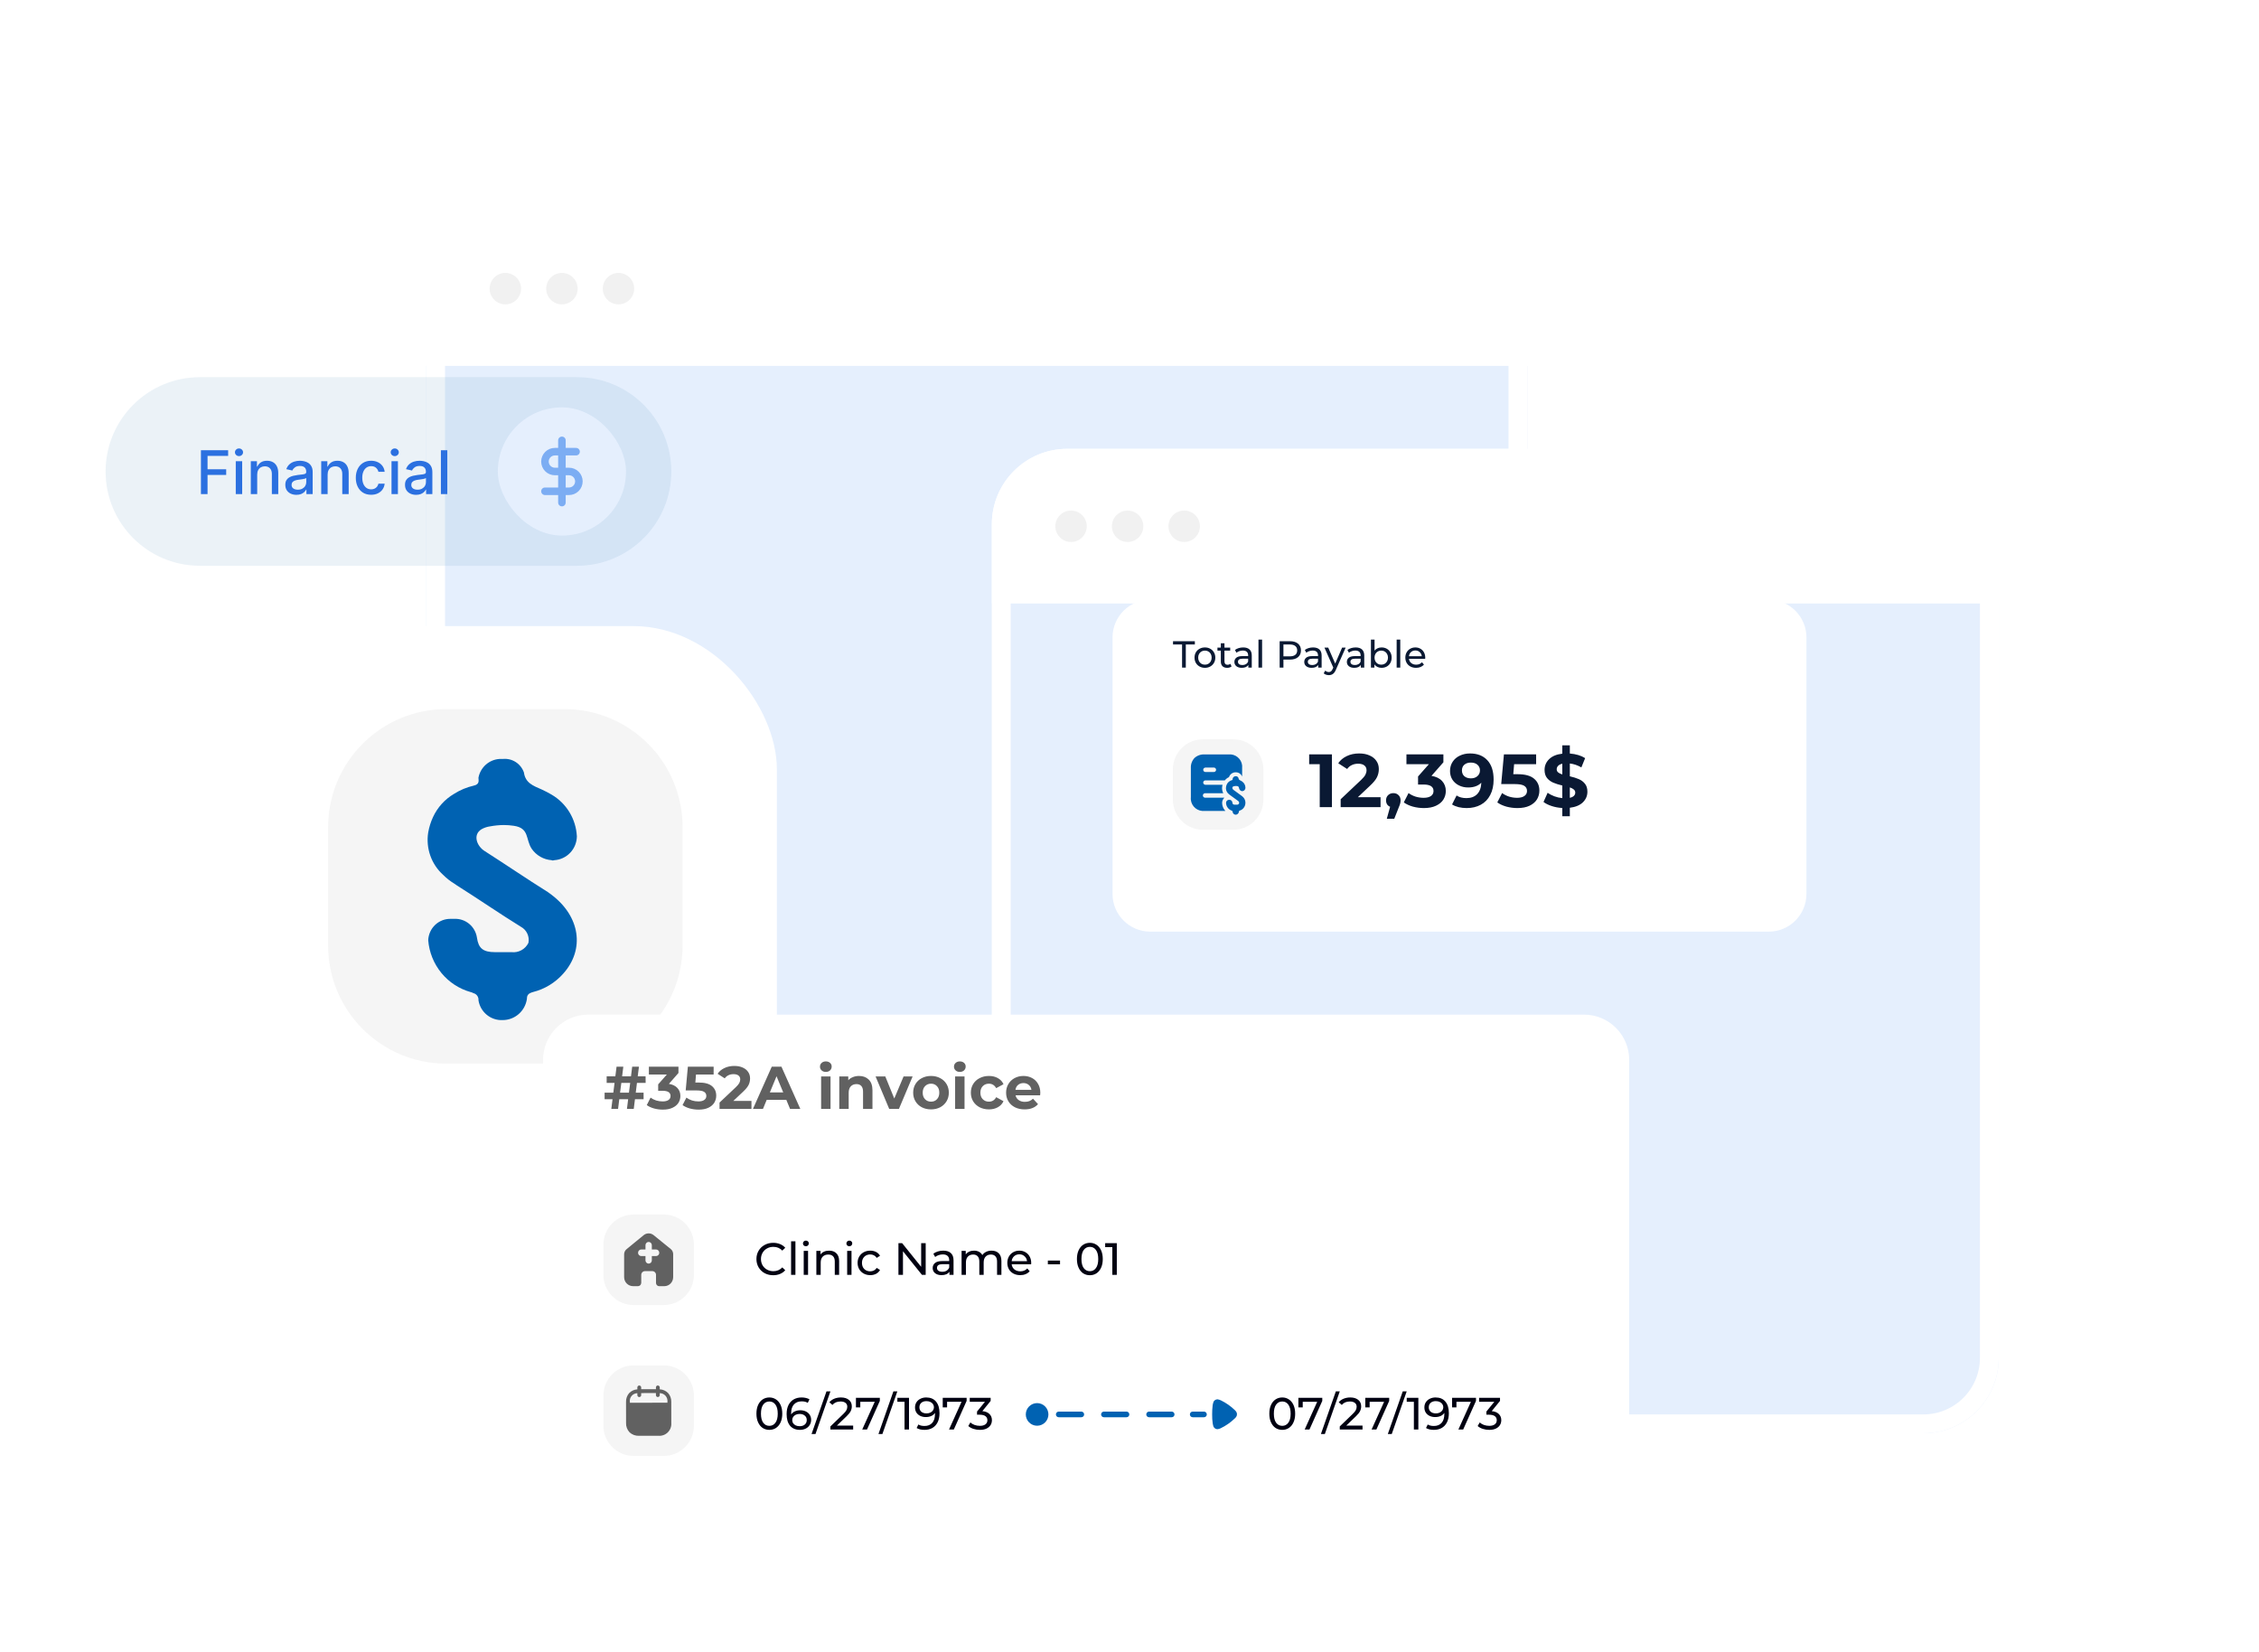 <svg width="599" height="438" viewBox="0 0 599 438" fill="none" xmlns="http://www.w3.org/2000/svg">
    <g filter="url(#filter0_dd_2360_6319)">
        <g clip-path="url(#clip0_2360_6319)">
            <rect x="113" y="36" width="292" height="229" rx="20" fill="white" />
            <path
                d="M134 60.694C131.699 60.694 129.833 58.828 129.833 56.527C129.833 54.226 131.699 52.36 134 52.36C136.301 52.36 138.167 54.226 138.167 56.527C138.167 58.828 136.301 60.694 134 60.694Z"
                fill="#F1F1F1" />
            <path
                d="M149 60.694C146.699 60.694 144.833 58.828 144.833 56.527C144.833 54.226 146.699 52.36 149 52.36C151.301 52.36 153.167 54.226 153.167 56.527C153.167 58.828 151.301 60.694 149 60.694Z"
                fill="#F1F1F1" />
            <path
                d="M164 60.694C161.699 60.694 159.833 58.828 159.833 56.527C159.833 54.226 161.699 52.36 164 52.36C166.301 52.36 168.167 54.226 168.167 56.527C168.167 58.828 166.301 60.694 164 60.694Z"
                fill="#F1F1F1" />
            <rect x="113" y="77" width="292" height="188" fill="#E5EFFD" />
        </g>
        <rect x="115.5" y="38.5" width="287" height="224" rx="17.5" stroke="white" stroke-width="5" />
    </g>
    <g filter="url(#filter1_b_2360_6319)">
        <path
            d="M28 125C28 111.193 39.193 100 53 100H153C166.807 100 178 111.193 178 125C178 138.807 166.807 150 153 150H53C39.193 150 28 138.807 28 125Z"
            fill="#3681AE" fill-opacity="0.1" />
        <path
            d="M53.278 131V119.364H60.494V120.875H55.034V124.42H59.977V125.926H55.034V131H53.278ZM62.517 131V122.273H64.216V131H62.517ZM63.375 120.926C63.08 120.926 62.826 120.828 62.614 120.631C62.405 120.43 62.301 120.191 62.301 119.915C62.301 119.634 62.405 119.396 62.614 119.199C62.826 118.998 63.08 118.898 63.375 118.898C63.67 118.898 63.922 118.998 64.131 119.199C64.343 119.396 64.449 119.634 64.449 119.915C64.449 120.191 64.343 120.43 64.131 120.631C63.922 120.828 63.67 120.926 63.375 120.926ZM68.2 125.818V131H66.501V122.273H68.132V123.693H68.24C68.441 123.231 68.755 122.86 69.183 122.58C69.615 122.299 70.159 122.159 70.814 122.159C71.409 122.159 71.93 122.284 72.376 122.534C72.823 122.78 73.17 123.148 73.416 123.636C73.662 124.125 73.785 124.729 73.785 125.449V131H72.087V125.653C72.087 125.021 71.922 124.527 71.592 124.17C71.263 123.811 70.81 123.631 70.234 123.631C69.84 123.631 69.49 123.716 69.183 123.886C68.88 124.057 68.64 124.307 68.462 124.636C68.287 124.962 68.2 125.356 68.2 125.818ZM78.604 131.193C78.051 131.193 77.551 131.091 77.104 130.886C76.657 130.678 76.303 130.377 76.041 129.983C75.784 129.589 75.655 129.106 75.655 128.534C75.655 128.042 75.749 127.636 75.939 127.318C76.128 127 76.384 126.748 76.706 126.562C77.028 126.377 77.388 126.237 77.785 126.142C78.183 126.047 78.588 125.975 79.001 125.926C79.524 125.866 79.948 125.816 80.274 125.778C80.6 125.737 80.837 125.67 80.984 125.58C81.132 125.489 81.206 125.341 81.206 125.136V125.097C81.206 124.6 81.066 124.216 80.785 123.943C80.509 123.67 80.096 123.534 79.547 123.534C78.975 123.534 78.524 123.661 78.195 123.915C77.869 124.165 77.644 124.443 77.519 124.75L75.922 124.386C76.111 123.856 76.388 123.428 76.751 123.102C77.119 122.773 77.541 122.534 78.019 122.386C78.496 122.235 78.998 122.159 79.524 122.159C79.873 122.159 80.242 122.201 80.632 122.284C81.026 122.364 81.394 122.511 81.734 122.727C82.079 122.943 82.361 123.252 82.581 123.653C82.801 124.051 82.91 124.568 82.91 125.205V131H81.251V129.807H81.183C81.073 130.027 80.909 130.242 80.689 130.455C80.469 130.667 80.187 130.843 79.842 130.983C79.498 131.123 79.085 131.193 78.604 131.193ZM78.973 129.83C79.443 129.83 79.844 129.737 80.178 129.551C80.515 129.366 80.77 129.123 80.945 128.824C81.123 128.521 81.212 128.197 81.212 127.852V126.727C81.151 126.788 81.034 126.845 80.859 126.898C80.689 126.947 80.494 126.991 80.274 127.028C80.055 127.062 79.84 127.095 79.632 127.125C79.424 127.152 79.249 127.174 79.109 127.193C78.78 127.235 78.479 127.305 78.206 127.403C77.937 127.502 77.721 127.644 77.558 127.83C77.399 128.011 77.32 128.254 77.32 128.557C77.32 128.977 77.475 129.295 77.785 129.511C78.096 129.723 78.492 129.83 78.973 129.83ZM86.872 125.818V131H85.173V122.273H86.804V123.693H86.912C87.113 123.231 87.427 122.86 87.855 122.58C88.287 122.299 88.831 122.159 89.486 122.159C90.081 122.159 90.601 122.284 91.048 122.534C91.495 122.78 91.842 123.148 92.088 123.636C92.334 124.125 92.457 124.729 92.457 125.449V131H90.758V125.653C90.758 125.021 90.594 124.527 90.264 124.17C89.935 123.811 89.482 123.631 88.906 123.631C88.512 123.631 88.162 123.716 87.855 123.886C87.552 124.057 87.312 124.307 87.133 124.636C86.959 124.962 86.872 125.356 86.872 125.818ZM98.412 131.176C97.567 131.176 96.84 130.985 96.23 130.602C95.624 130.216 95.158 129.684 94.832 129.006C94.507 128.328 94.344 127.551 94.344 126.676C94.344 125.79 94.51 125.008 94.844 124.33C95.177 123.648 95.647 123.116 96.253 122.733C96.859 122.35 97.573 122.159 98.395 122.159C99.058 122.159 99.649 122.282 100.168 122.528C100.687 122.771 101.105 123.112 101.423 123.551C101.745 123.991 101.937 124.504 101.997 125.091H100.344C100.253 124.682 100.045 124.33 99.719 124.034C99.397 123.739 98.965 123.591 98.423 123.591C97.95 123.591 97.535 123.716 97.179 123.966C96.827 124.212 96.552 124.564 96.355 125.023C96.158 125.477 96.06 126.015 96.06 126.636C96.06 127.273 96.156 127.822 96.349 128.284C96.543 128.746 96.815 129.104 97.168 129.358C97.524 129.612 97.942 129.739 98.423 129.739C98.745 129.739 99.037 129.68 99.298 129.562C99.563 129.441 99.785 129.269 99.963 129.045C100.145 128.822 100.272 128.553 100.344 128.239H101.997C101.937 128.803 101.753 129.307 101.446 129.75C101.139 130.193 100.728 130.542 100.213 130.795C99.702 131.049 99.101 131.176 98.412 131.176ZM103.814 131V122.273H105.513V131H103.814ZM104.672 120.926C104.376 120.926 104.123 120.828 103.911 120.631C103.702 120.43 103.598 120.191 103.598 119.915C103.598 119.634 103.702 119.396 103.911 119.199C104.123 118.998 104.376 118.898 104.672 118.898C104.967 118.898 105.219 118.998 105.428 119.199C105.64 119.396 105.746 119.634 105.746 119.915C105.746 120.191 105.64 120.43 105.428 120.631C105.219 120.828 104.967 120.926 104.672 120.926ZM110.338 131.193C109.785 131.193 109.285 131.091 108.838 130.886C108.391 130.678 108.037 130.377 107.776 129.983C107.518 129.589 107.389 129.106 107.389 128.534C107.389 128.042 107.484 127.636 107.673 127.318C107.863 127 108.118 126.748 108.44 126.562C108.762 126.377 109.122 126.237 109.52 126.142C109.918 126.047 110.323 125.975 110.736 125.926C111.259 125.866 111.683 125.816 112.009 125.778C112.334 125.737 112.571 125.67 112.719 125.58C112.866 125.489 112.94 125.341 112.94 125.136V125.097C112.94 124.6 112.8 124.216 112.52 123.943C112.243 123.67 111.83 123.534 111.281 123.534C110.709 123.534 110.259 123.661 109.929 123.915C109.603 124.165 109.378 124.443 109.253 124.75L107.656 124.386C107.846 123.856 108.122 123.428 108.486 123.102C108.853 122.773 109.276 122.534 109.753 122.386C110.23 122.235 110.732 122.159 111.259 122.159C111.607 122.159 111.976 122.201 112.366 122.284C112.76 122.364 113.128 122.511 113.469 122.727C113.813 122.943 114.096 123.252 114.315 123.653C114.535 124.051 114.645 124.568 114.645 125.205V131H112.986V129.807H112.918C112.808 130.027 112.643 130.242 112.423 130.455C112.204 130.667 111.921 130.843 111.577 130.983C111.232 131.123 110.819 131.193 110.338 131.193ZM110.707 129.83C111.177 129.83 111.579 129.737 111.912 129.551C112.249 129.366 112.505 129.123 112.679 128.824C112.857 128.521 112.946 128.197 112.946 127.852V126.727C112.885 126.788 112.768 126.845 112.594 126.898C112.423 126.947 112.228 126.991 112.009 127.028C111.789 127.062 111.575 127.095 111.366 127.125C111.158 127.152 110.984 127.174 110.844 127.193C110.514 127.235 110.213 127.305 109.94 127.403C109.671 127.502 109.455 127.644 109.293 127.83C109.134 128.011 109.054 128.254 109.054 128.557C109.054 128.977 109.209 129.295 109.52 129.511C109.83 129.723 110.226 129.83 110.707 129.83ZM118.607 119.364V131H116.908V119.364H118.607Z"
            fill="#2B70E0" />
        <rect x="132" y="108" width="34" height="34" rx="17" fill="#E5EFFD" />
        <path d="M149 116.75V133.25" stroke="#7CADF3" stroke-width="2" stroke-linecap="round"
            stroke-linejoin="round" />
        <path
            d="M152.75 119.75H147.125C146.429 119.75 145.761 120.027 145.269 120.519C144.777 121.011 144.5 121.679 144.5 122.375C144.5 123.071 144.777 123.739 145.269 124.231C145.761 124.723 146.429 125 147.125 125H150.875C151.571 125 152.239 125.277 152.731 125.769C153.223 126.261 153.5 126.929 153.5 127.625C153.5 128.321 153.223 128.989 152.731 129.481C152.239 129.973 151.571 130.25 150.875 130.25H144.5"
            stroke="#7CADF3" stroke-width="2" stroke-linecap="round" stroke-linejoin="round" />
    </g>
    <g filter="url(#filter2_dd_2360_6319)">
        <g clip-path="url(#clip1_2360_6319)">
            <rect x="263" y="99" width="267" height="261" rx="20" fill="white" />
            <path
                d="M284 123.694C281.699 123.694 279.833 121.828 279.833 119.527C279.833 117.226 281.699 115.36 284 115.36C286.301 115.36 288.167 117.226 288.167 119.527C288.167 121.828 286.301 123.694 284 123.694Z"
                fill="#F1F1F1" />
            <path
                d="M299 123.694C296.699 123.694 294.833 121.828 294.833 119.527C294.833 117.226 296.699 115.36 299 115.36C301.301 115.36 303.167 117.226 303.167 119.527C303.167 121.828 301.301 123.694 299 123.694Z"
                fill="#F1F1F1" />
            <path
                d="M314 123.694C311.699 123.694 309.833 121.828 309.833 119.527C309.833 117.226 311.699 115.36 314 115.36C316.301 115.36 318.167 117.226 318.167 119.527C318.167 121.828 316.301 123.694 314 123.694Z"
                fill="#F1F1F1" />
            <rect x="263" y="140" width="267" height="220" fill="#E5EFFD" />
        </g>
        <rect x="265.5" y="101.5" width="262" height="256" rx="17.5" stroke="white" stroke-width="5" />
    </g>
    <g filter="url(#filter3_d_2360_6319)">
        <rect x="62" y="162" width="144" height="146" rx="38" fill="white" />
    </g>
    <path
        d="M149.667 188H118.333C101.028 188 87 202.028 87 219.333V250.667C87 267.972 101.028 282 118.333 282H149.667C166.972 282 181 267.972 181 250.667V219.333C181 202.028 166.972 188 149.667 188Z"
        fill="#F5F5F5" />
    <path
        d="M146.257 237.237C153.835 242.984 155.115 251.674 149.369 258.117C147.235 260.535 144.426 262.244 141.312 263.021C140.116 263.372 139.716 263.793 139.716 264.845C139.49 266.409 138.711 267.838 137.524 268.868C136.336 269.898 134.82 270.46 133.254 270.45C131.737 270.518 130.247 270.02 129.07 269.051C127.893 268.082 127.11 266.71 126.871 265.195C126.91 264.768 126.793 264.341 126.543 263.993C126.294 263.645 125.927 263.401 125.513 263.305C125.293 263.169 125.05 263.074 124.796 263.025C121.753 262.175 119.042 260.402 117.03 257.946C115.018 255.489 113.802 252.468 113.547 249.29C113.606 247.726 114.277 246.25 115.414 245.185C116.551 244.121 118.06 243.556 119.609 243.614H120.405C121.847 243.534 123.267 243.999 124.388 244.919C125.509 245.839 126.25 247.147 126.467 248.589C126.867 251.394 128.062 252.441 131.254 252.441H135.65C136.554 252.544 137.467 252.363 138.266 251.924C139.065 251.485 139.711 250.809 140.116 249.987C140.285 249.153 140.181 248.286 139.822 247.515C139.462 246.745 138.865 246.113 138.12 245.714C132.454 242.212 126.871 238.356 121.205 234.783C120.968 234.641 120.726 234.433 120.488 234.291C119.414 233.645 118.422 232.868 117.534 231.979C115.981 230.59 114.801 228.828 114.103 226.856C113.405 224.884 113.213 222.765 113.543 220.698C113.791 219.292 114.22 217.926 114.818 216.633C116.012 214.05 117.962 211.899 120.405 210.469C122 209.455 123.754 208.721 125.592 208.298C127.267 207.948 126.867 206.896 126.867 206.195C127.117 204.857 127.803 203.641 128.815 202.74C129.827 201.839 131.107 201.304 132.454 201.22H133.333C134.526 201.099 135.725 201.385 136.738 202.032C137.751 202.68 138.519 203.652 138.92 204.793C139.32 207.597 141.316 208.294 143.707 209.346C144.581 209.745 145.433 210.19 146.261 210.677C148.205 211.811 149.837 213.419 151.008 215.353C152.179 217.287 152.852 219.486 152.965 221.749C152.938 223.368 152.307 224.917 151.198 226.086C150.088 227.255 148.583 227.959 146.982 228.056C146.829 228.113 146.666 228.138 146.503 228.127C146.461 228.131 146.418 228.127 146.377 228.115C146.337 228.103 146.299 228.083 146.266 228.056C145.22 227.982 144.203 227.673 143.29 227.152C142.377 226.631 141.592 225.91 140.991 225.042C139.316 222.522 140.432 219.575 136.283 218.945C135.385 218.806 134.478 218.736 133.57 218.736C132.366 218.749 131.164 218.866 129.979 219.087C129.166 219.191 128.381 219.454 127.667 219.859C125.271 221.332 126.471 224.346 128.467 225.606C134.054 229.178 139.716 233.035 145.303 236.536C145.619 236.763 145.936 237.024 146.257 237.237Z"
        fill="#0062B2" />
    <g filter="url(#filter4_d_2360_6319)">
        <path
            d="M469 155H305C299.477 155 295 159.477 295 165V233C295 238.523 299.477 243 305 243H469C474.523 243 479 238.523 479 233V165C479 159.477 474.523 155 469 155Z"
            fill="white" />
    </g>
    <path
        d="M353.18 200V214H349.94V202.6H347.14V200H353.18ZM366.072 211.36V214H355.492V211.9L360.892 206.8C361.465 206.253 361.852 205.787 362.052 205.4C362.252 205 362.352 204.607 362.352 204.22C362.352 203.66 362.159 203.233 361.772 202.94C361.399 202.633 360.845 202.48 360.112 202.48C359.499 202.48 358.945 202.6 358.452 202.84C357.959 203.067 357.545 203.413 357.212 203.88L354.852 202.36C355.399 201.547 356.152 200.913 357.112 200.46C358.072 199.993 359.172 199.76 360.412 199.76C361.452 199.76 362.359 199.933 363.132 200.28C363.919 200.613 364.525 201.093 364.952 201.72C365.392 202.333 365.612 203.06 365.612 203.9C365.612 204.66 365.452 205.373 365.132 206.04C364.812 206.707 364.192 207.467 363.272 208.32L360.052 211.36H366.072ZM369.464 210.28C370.024 210.28 370.484 210.46 370.844 210.82C371.204 211.167 371.384 211.627 371.384 212.2C371.384 212.467 371.351 212.733 371.284 213C371.218 213.267 371.071 213.667 370.844 214.2L369.704 217.08H367.724L368.604 213.9C368.271 213.767 368.004 213.553 367.804 213.26C367.618 212.953 367.524 212.6 367.524 212.2C367.524 211.627 367.704 211.167 368.064 210.82C368.438 210.46 368.904 210.28 369.464 210.28ZM379.574 205.7C380.801 205.9 381.741 206.36 382.394 207.08C383.047 207.787 383.374 208.667 383.374 209.72C383.374 210.533 383.161 211.287 382.734 211.98C382.307 212.66 381.654 213.207 380.774 213.62C379.907 214.033 378.841 214.24 377.574 214.24C376.587 214.24 375.614 214.113 374.654 213.86C373.707 213.593 372.901 213.22 372.234 212.74L373.494 210.26C374.027 210.66 374.641 210.973 375.334 211.2C376.041 211.413 376.761 211.52 377.494 211.52C378.307 211.52 378.947 211.367 379.414 211.06C379.881 210.74 380.114 210.293 380.114 209.72C380.114 208.573 379.241 208 377.494 208H376.014V205.86L378.894 202.6H372.934V200H382.734V202.1L379.574 205.7ZM389.79 199.76C391.75 199.76 393.283 200.36 394.39 201.56C395.497 202.747 396.05 204.46 396.05 206.7C396.05 208.287 395.75 209.647 395.15 210.78C394.563 211.913 393.73 212.773 392.65 213.36C391.57 213.947 390.323 214.24 388.91 214.24C388.163 214.24 387.45 214.16 386.77 214C386.09 213.827 385.51 213.587 385.03 213.28L386.23 210.9C386.91 211.367 387.783 211.6 388.85 211.6C390.037 211.6 390.977 211.253 391.67 210.56C392.363 209.853 392.737 208.84 392.79 207.52C391.95 208.36 390.79 208.78 389.31 208.78C388.417 208.78 387.603 208.6 386.87 208.24C386.137 207.88 385.557 207.373 385.13 206.72C384.703 206.053 384.49 205.287 384.49 204.42C384.49 203.487 384.723 202.667 385.19 201.96C385.657 201.253 386.29 200.713 387.09 200.34C387.903 199.953 388.803 199.76 389.79 199.76ZM390.03 206.36C390.737 206.36 391.31 206.167 391.75 205.78C392.203 205.38 392.43 204.873 392.43 204.26C392.43 203.647 392.21 203.147 391.77 202.76C391.343 202.373 390.75 202.18 389.99 202.18C389.297 202.18 388.73 202.367 388.29 202.74C387.863 203.113 387.65 203.62 387.65 204.26C387.65 204.9 387.863 205.413 388.29 205.8C388.73 206.173 389.31 206.36 390.03 206.36ZM402.404 205.26C404.378 205.26 405.831 205.653 406.764 206.44C407.711 207.227 408.184 208.28 408.184 209.6C408.184 210.453 407.971 211.233 407.544 211.94C407.118 212.633 406.464 213.193 405.584 213.62C404.718 214.033 403.644 214.24 402.364 214.24C401.378 214.24 400.404 214.113 399.444 213.86C398.498 213.593 397.691 213.22 397.024 212.74L398.304 210.26C398.838 210.66 399.451 210.973 400.144 211.2C400.838 211.413 401.551 211.52 402.284 211.52C403.098 211.52 403.738 211.36 404.204 211.04C404.671 210.72 404.904 210.273 404.904 209.7C404.904 209.1 404.658 208.647 404.164 208.34C403.684 208.033 402.844 207.88 401.644 207.88H398.064L398.784 200H407.324V202.6H401.484L401.264 205.26H402.404ZM420.919 209.9C420.919 210.993 420.519 211.933 419.719 212.72C418.919 213.493 417.765 213.973 416.259 214.16V216.4H414.259V214.22C413.272 214.167 412.332 213.993 411.439 213.7C410.545 213.407 409.825 213.047 409.279 212.62L410.379 210.18C410.885 210.553 411.479 210.867 412.159 211.12C412.839 211.373 413.539 211.533 414.259 211.6V208.26C413.312 208.033 412.512 207.78 411.859 207.5C411.205 207.22 410.659 206.813 410.219 206.28C409.779 205.733 409.559 205.013 409.559 204.12C409.559 203.013 409.959 202.067 410.759 201.28C411.572 200.48 412.739 199.993 414.259 199.82V197.6H416.259V199.78C417.899 199.913 419.252 200.32 420.319 201L419.319 203.46C418.319 202.887 417.299 202.54 416.259 202.42V205.82C417.192 206.033 417.979 206.28 418.619 206.56C419.272 206.827 419.819 207.233 420.259 207.78C420.699 208.313 420.919 209.02 420.919 209.9ZM412.779 203.96C412.779 204.293 412.905 204.567 413.159 204.78C413.412 204.993 413.779 205.173 414.259 205.32V202.48C413.752 202.6 413.379 202.793 413.139 203.06C412.899 203.313 412.779 203.613 412.779 203.96ZM416.259 211.52C416.739 211.413 417.099 211.24 417.339 211C417.579 210.76 417.699 210.473 417.699 210.14C417.699 209.807 417.572 209.533 417.319 209.32C417.079 209.107 416.725 208.92 416.259 208.76V211.52Z"
        fill="#0A1933" />
    <path
        d="M327 196H319C314.582 196 311 199.582 311 204V212C311 216.418 314.582 220 319 220H327C331.418 220 335 216.418 335 212V204C335 199.582 331.418 196 327 196Z"
        fill="#F5F5F5" />
    <path
        d="M324.672 211.485H319.533C319.426 211.485 319.321 211.453 319.233 211.392C319.167 211.352 319.109 211.3 319.063 211.238C319.018 211.175 318.985 211.104 318.967 211.029C318.95 210.954 318.948 210.876 318.961 210.8C318.974 210.723 319.003 210.651 319.045 210.586C319.098 210.501 319.171 210.43 319.259 210.381C319.346 210.333 319.445 210.307 319.545 210.307H324.359C324.081 209.744 323.983 209.109 324.078 208.489C324.098 208.345 324.13 208.204 324.172 208.065H319.606C319.46 208.058 319.322 207.997 319.218 207.894C319.114 207.791 319.052 207.653 319.043 207.507C319.039 207.43 319.051 207.353 319.078 207.28C319.104 207.208 319.145 207.141 319.197 207.084C319.249 207.027 319.312 206.982 319.383 206.95C319.453 206.917 319.529 206.9 319.606 206.897H324.776C325.069 206.527 325.446 206.233 325.876 206.04C325.987 205.704 326.191 205.406 326.464 205.181C326.737 204.956 327.068 204.813 327.419 204.769C327.506 204.76 327.593 204.757 327.68 204.759C328.044 204.751 328.402 204.856 328.704 205.059C329.006 205.263 329.238 205.555 329.368 205.895V203.633C329.389 203.406 329.389 203.178 329.368 202.951C329.275 202.08 328.84 201.282 328.158 200.732C327.477 200.182 326.606 199.924 325.735 200.016H319.408C318.921 199.988 318.433 200.058 317.973 200.221C317.513 200.385 317.09 200.638 316.729 200.966C316.399 201.324 316.145 201.744 315.98 202.201C315.815 202.659 315.744 203.145 315.77 203.631V211.369C315.744 211.599 315.744 211.831 315.77 212.061C315.865 212.932 316.302 213.729 316.983 214.279C317.665 214.829 318.537 215.086 319.408 214.995H324.922C324.377 214.423 324.068 213.667 324.057 212.877C324.057 212.615 324.111 212.356 324.217 212.116C324.323 211.876 324.478 211.661 324.672 211.485ZM319.606 203.51V203.5H321.868C322.024 203.501 322.174 203.564 322.285 203.674C322.396 203.784 322.459 203.933 322.462 204.089C322.462 204.167 322.446 204.244 322.416 204.315C322.386 204.387 322.342 204.452 322.287 204.507C322.232 204.561 322.167 204.605 322.095 204.634C322.023 204.663 321.946 204.678 321.868 204.678H319.606C319.455 204.672 319.313 204.608 319.209 204.499C319.104 204.39 319.046 204.245 319.046 204.094C319.046 203.944 319.104 203.799 319.209 203.69C319.313 203.581 319.455 203.517 319.606 203.511V203.51ZM329.372 211.103C329.603 211.277 329.798 211.495 329.944 211.744C330.09 211.994 330.185 212.27 330.222 212.557C330.26 212.844 330.24 213.135 330.164 213.414C330.088 213.693 329.957 213.954 329.778 214.182C329.513 214.529 329.144 214.782 328.725 214.905C328.569 214.957 328.517 215.019 328.517 215.174C328.501 215.391 328.406 215.595 328.251 215.747C328.096 215.899 327.89 215.989 327.673 216.001C327.462 215.999 327.26 215.919 327.105 215.776C326.951 215.632 326.856 215.436 326.839 215.226C326.846 215.166 326.832 215.106 326.8 215.055C326.768 215.004 326.719 214.966 326.662 214.947C326.634 214.927 326.602 214.913 326.568 214.906C326.15 214.752 325.787 214.478 325.525 214.117C325.263 213.756 325.115 213.326 325.098 212.881C325.095 212.774 325.113 212.667 325.151 212.567C325.189 212.467 325.247 212.376 325.32 212.298C325.394 212.22 325.482 212.158 325.58 212.114C325.678 212.071 325.783 212.047 325.89 212.044H325.99C326.19 212.043 326.384 212.119 326.531 212.255C326.677 212.391 326.767 212.578 326.782 212.778C326.834 213.191 326.99 213.346 327.407 213.346H327.98C328.104 213.358 328.227 213.328 328.333 213.263C328.438 213.198 328.519 213.1 328.564 212.984C328.588 212.865 328.576 212.741 328.529 212.629C328.483 212.517 328.404 212.421 328.303 212.354C327.563 211.837 326.833 211.269 326.093 210.742C326.062 210.721 326.03 210.69 325.999 210.67C325.857 210.573 325.727 210.458 325.613 210.329C325.405 210.11 325.25 209.846 325.16 209.558C325.069 209.27 325.046 208.965 325.092 208.666C325.124 208.46 325.18 208.259 325.259 208.066C325.406 207.697 325.66 207.38 325.989 207.157C326.193 207.01 326.423 206.901 326.666 206.837C326.885 206.785 326.833 206.63 326.833 206.527C326.855 206.34 326.939 206.167 327.071 206.034C327.203 205.9 327.377 205.816 327.563 205.793H327.678C327.842 205.781 328.005 205.827 328.139 205.924C328.273 206.02 328.368 206.16 328.408 206.32C328.46 206.733 328.721 206.837 329.033 206.992C329.148 207.052 329.259 207.119 329.367 207.192C329.631 207.376 329.847 207.62 329.999 207.904C330.152 208.187 330.235 208.502 330.243 208.824C330.252 209.049 330.177 209.269 330.033 209.441C329.888 209.613 329.684 209.725 329.461 209.754C329.441 209.762 329.42 209.766 329.398 209.764C329.392 209.765 329.387 209.764 329.381 209.762C329.376 209.761 329.371 209.758 329.367 209.754C329.225 209.74 329.089 209.692 328.97 209.615C328.85 209.538 328.75 209.433 328.679 209.31C328.46 208.938 328.606 208.504 328.064 208.41C327.947 208.389 327.829 208.379 327.71 208.379C327.552 208.381 327.395 208.398 327.241 208.431C327.134 208.447 327.032 208.486 326.941 208.545C326.628 208.762 326.785 209.206 327.041 209.392C327.771 209.919 328.511 210.492 329.241 211.004C329.289 211.031 329.33 211.072 329.372 211.103Z"
        fill="#0062B2" />
    <path
        d="M313.44 170.87H311.04V170H316.83V170.87H314.43V177H313.44V170.87ZM319.502 177.06C318.976 177.06 318.502 176.943 318.082 176.71C317.662 176.477 317.332 176.157 317.092 175.75C316.859 175.337 316.742 174.87 316.742 174.35C316.742 173.83 316.859 173.367 317.092 172.96C317.332 172.547 317.662 172.227 318.082 172C318.502 171.767 318.976 171.65 319.502 171.65C320.029 171.65 320.499 171.767 320.912 172C321.332 172.227 321.659 172.547 321.892 172.96C322.132 173.367 322.252 173.83 322.252 174.35C322.252 174.87 322.132 175.337 321.892 175.75C321.659 176.157 321.332 176.477 320.912 176.71C320.499 176.943 320.029 177.06 319.502 177.06ZM319.502 176.22C319.842 176.22 320.146 176.143 320.412 175.99C320.686 175.83 320.899 175.61 321.052 175.33C321.206 175.043 321.282 174.717 321.282 174.35C321.282 173.983 321.206 173.66 321.052 173.38C320.899 173.093 320.686 172.873 320.412 172.72C320.146 172.567 319.842 172.49 319.502 172.49C319.162 172.49 318.856 172.567 318.582 172.72C318.316 172.873 318.102 173.093 317.942 173.38C317.789 173.66 317.712 173.983 317.712 174.35C317.712 174.717 317.789 175.043 317.942 175.33C318.102 175.61 318.316 175.83 318.582 175.99C318.856 176.143 319.162 176.22 319.502 176.22ZM326.56 176.69C326.42 176.81 326.247 176.903 326.04 176.97C325.833 177.03 325.62 177.06 325.4 177.06C324.867 177.06 324.453 176.917 324.16 176.63C323.867 176.343 323.72 175.933 323.72 175.4V172.49H322.82V171.7H323.72V170.54H324.68V171.7H326.2V172.49H324.68V175.36C324.68 175.647 324.75 175.867 324.89 176.02C325.037 176.173 325.243 176.25 325.51 176.25C325.803 176.25 326.053 176.167 326.26 176L326.56 176.69ZM329.651 171.65C330.384 171.65 330.944 171.83 331.331 172.19C331.724 172.55 331.921 173.087 331.921 173.8V177H331.011V176.3C330.851 176.547 330.621 176.737 330.321 176.87C330.027 176.997 329.677 177.06 329.271 177.06C328.677 177.06 328.201 176.917 327.841 176.63C327.487 176.343 327.311 175.967 327.311 175.5C327.311 175.033 327.481 174.66 327.821 174.38C328.161 174.093 328.701 173.95 329.441 173.95H330.961V173.76C330.961 173.347 330.841 173.03 330.601 172.81C330.361 172.59 330.007 172.48 329.541 172.48C329.227 172.48 328.921 172.533 328.621 172.64C328.321 172.74 328.067 172.877 327.861 173.05L327.461 172.33C327.734 172.11 328.061 171.943 328.441 171.83C328.821 171.71 329.224 171.65 329.651 171.65ZM329.431 176.32C329.797 176.32 330.114 176.24 330.381 176.08C330.647 175.913 330.841 175.68 330.961 175.38V174.64H329.481C328.667 174.64 328.261 174.913 328.261 175.46C328.261 175.727 328.364 175.937 328.571 176.09C328.777 176.243 329.064 176.32 329.431 176.32ZM333.697 169.58H334.657V177H333.697V169.58ZM342.046 170C342.952 170 343.666 170.217 344.186 170.65C344.706 171.083 344.966 171.68 344.966 172.44C344.966 173.2 344.706 173.797 344.186 174.23C343.666 174.663 342.952 174.88 342.046 174.88H340.316V177H339.316V170H342.046ZM342.016 174.01C342.649 174.01 343.132 173.877 343.466 173.61C343.799 173.337 343.966 172.947 343.966 172.44C343.966 171.933 343.799 171.547 343.466 171.28C343.132 171.007 342.649 170.87 342.016 170.87H340.316V174.01H342.016ZM348.176 171.65C348.909 171.65 349.469 171.83 349.856 172.19C350.249 172.55 350.446 173.087 350.446 173.8V177H349.536V176.3C349.376 176.547 349.146 176.737 348.846 176.87C348.553 176.997 348.203 177.06 347.796 177.06C347.203 177.06 346.726 176.917 346.366 176.63C346.013 176.343 345.836 175.967 345.836 175.5C345.836 175.033 346.006 174.66 346.346 174.38C346.686 174.093 347.226 173.95 347.966 173.95H349.486V173.76C349.486 173.347 349.366 173.03 349.126 172.81C348.886 172.59 348.533 172.48 348.066 172.48C347.753 172.48 347.446 172.533 347.146 172.64C346.846 172.74 346.593 172.877 346.386 173.05L345.986 172.33C346.259 172.11 346.586 171.943 346.966 171.83C347.346 171.71 347.749 171.65 348.176 171.65ZM347.956 176.32C348.323 176.32 348.639 176.24 348.906 176.08C349.173 175.913 349.366 175.68 349.486 175.38V174.64H348.006C347.193 174.64 346.786 174.913 346.786 175.46C346.786 175.727 346.889 175.937 347.096 176.09C347.303 176.243 347.589 176.32 347.956 176.32ZM356.815 171.7L354.245 177.53C354.018 178.07 353.752 178.45 353.445 178.67C353.145 178.89 352.782 179 352.355 179C352.095 179 351.842 178.957 351.595 178.87C351.355 178.79 351.155 178.67 350.995 178.51L351.405 177.79C351.678 178.05 351.995 178.18 352.355 178.18C352.588 178.18 352.782 178.117 352.935 177.99C353.095 177.87 353.238 177.66 353.365 177.36L353.535 176.99L351.195 171.7H352.195L354.045 175.94L355.875 171.7H356.815ZM359.475 171.65C360.208 171.65 360.768 171.83 361.155 172.19C361.548 172.55 361.745 173.087 361.745 173.8V177H360.835V176.3C360.675 176.547 360.445 176.737 360.145 176.87C359.851 176.997 359.501 177.06 359.095 177.06C358.501 177.06 358.025 176.917 357.665 176.63C357.311 176.343 357.135 175.967 357.135 175.5C357.135 175.033 357.305 174.66 357.645 174.38C357.985 174.093 358.525 173.95 359.265 173.95H360.785V173.76C360.785 173.347 360.665 173.03 360.425 172.81C360.185 172.59 359.831 172.48 359.365 172.48C359.051 172.48 358.745 172.533 358.445 172.64C358.145 172.74 357.891 172.877 357.685 173.05L357.285 172.33C357.558 172.11 357.885 171.943 358.265 171.83C358.645 171.71 359.048 171.65 359.475 171.65ZM359.255 176.32C359.621 176.32 359.938 176.24 360.205 176.08C360.471 175.913 360.665 175.68 360.785 175.38V174.64H359.305C358.491 174.64 358.085 174.913 358.085 175.46C358.085 175.727 358.188 175.937 358.395 176.09C358.601 176.243 358.888 176.32 359.255 176.32ZM366.331 171.65C366.845 171.65 367.305 171.763 367.711 171.99C368.118 172.217 368.435 172.533 368.661 172.94C368.895 173.347 369.011 173.817 369.011 174.35C369.011 174.883 368.895 175.357 368.661 175.77C368.435 176.177 368.118 176.493 367.711 176.72C367.305 176.947 366.845 177.06 366.331 177.06C365.938 177.06 365.578 176.983 365.251 176.83C364.925 176.677 364.655 176.453 364.441 176.16V177H363.521V169.58H364.481V172.5C364.695 172.22 364.961 172.01 365.281 171.87C365.601 171.723 365.951 171.65 366.331 171.65ZM366.251 176.22C366.591 176.22 366.895 176.143 367.161 175.99C367.435 175.83 367.648 175.61 367.801 175.33C367.961 175.043 368.041 174.717 368.041 174.35C368.041 173.983 367.961 173.66 367.801 173.38C367.648 173.093 367.435 172.873 367.161 172.72C366.895 172.567 366.591 172.49 366.251 172.49C365.918 172.49 365.615 172.567 365.341 172.72C365.068 172.873 364.855 173.093 364.701 173.38C364.548 173.66 364.471 173.983 364.471 174.35C364.471 174.717 364.548 175.043 364.701 175.33C364.855 175.61 365.068 175.83 365.341 175.99C365.615 176.143 365.918 176.22 366.251 176.22ZM370.338 169.58H371.298V177H370.338V169.58ZM377.921 174.38C377.921 174.453 377.914 174.55 377.901 174.67H373.601C373.661 175.137 373.864 175.513 374.211 175.8C374.564 176.08 375.001 176.22 375.521 176.22C376.154 176.22 376.664 176.007 377.051 175.58L377.581 176.2C377.341 176.48 377.041 176.693 376.681 176.84C376.327 176.987 375.931 177.06 375.491 177.06C374.931 177.06 374.434 176.947 374.001 176.72C373.567 176.487 373.231 176.163 372.991 175.75C372.757 175.337 372.641 174.87 372.641 174.35C372.641 173.837 372.754 173.373 372.981 172.96C373.214 172.547 373.531 172.227 373.931 172C374.337 171.767 374.794 171.65 375.301 171.65C375.807 171.65 376.257 171.767 376.651 172C377.051 172.227 377.361 172.547 377.581 172.96C377.807 173.373 377.921 173.847 377.921 174.38ZM375.301 172.46C374.841 172.46 374.454 172.6 374.141 172.88C373.834 173.16 373.654 173.527 373.601 173.98H377.001C376.947 173.533 376.764 173.17 376.451 172.89C376.144 172.603 375.761 172.46 375.301 172.46Z"
        fill="#0A1933" />
    <g filter="url(#filter5_d_2360_6319)">
        <path
            d="M420 265H156C149.373 265 144 270.373 144 277V398C144 404.627 149.373 410 156 410H420C426.627 410 432 404.627 432 398V277C432 270.373 426.627 265 420 265Z"
            fill="white" />
    </g>
    <path
        d="M168.576 289.696H170.656V291.44H168.368L168.048 294H166.24L166.56 291.44H164.208L163.888 294H162.096L162.416 291.44H160.32V289.696H162.624L162.96 287.104H160.864V285.36H163.168L163.488 282.8H165.28L164.96 285.36H167.312L167.632 282.8H169.424L169.104 285.36H171.184L171.2 287.104H168.896L168.576 289.696ZM166.768 289.696L167.104 287.104H164.752L164.416 289.696H166.768ZM177.372 287.36C178.353 287.52 179.105 287.888 179.628 288.464C180.15 289.029 180.412 289.733 180.412 290.576C180.412 291.227 180.241 291.829 179.9 292.384C179.558 292.928 179.036 293.365 178.332 293.696C177.638 294.027 176.785 294.192 175.772 294.192C174.982 294.192 174.204 294.091 173.436 293.888C172.678 293.675 172.033 293.376 171.5 292.992L172.508 291.008C172.934 291.328 173.425 291.579 173.98 291.76C174.545 291.931 175.121 292.016 175.708 292.016C176.358 292.016 176.87 291.893 177.244 291.648C177.617 291.392 177.804 291.035 177.804 290.576C177.804 289.659 177.105 289.2 175.708 289.2H174.524V287.488L176.828 284.88H172.06V282.8H179.9V284.48L177.372 287.36ZM185.292 287.008C186.871 287.008 188.033 287.323 188.78 287.952C189.537 288.581 189.916 289.424 189.916 290.48C189.916 291.163 189.745 291.787 189.404 292.352C189.063 292.907 188.54 293.355 187.836 293.696C187.143 294.027 186.284 294.192 185.26 294.192C184.471 294.192 183.692 294.091 182.924 293.888C182.167 293.675 181.521 293.376 180.988 292.992L182.012 291.008C182.439 291.328 182.929 291.579 183.484 291.76C184.039 291.931 184.609 292.016 185.196 292.016C185.847 292.016 186.359 291.888 186.732 291.632C187.105 291.376 187.292 291.019 187.292 290.56C187.292 290.08 187.095 289.717 186.7 289.472C186.316 289.227 185.644 289.104 184.684 289.104H181.82L182.396 282.8H189.228V284.88H184.556L184.38 287.008H185.292ZM199.258 291.888V294H190.794V292.32L195.114 288.24C195.572 287.803 195.882 287.429 196.042 287.12C196.202 286.8 196.282 286.485 196.282 286.176C196.282 285.728 196.127 285.387 195.818 285.152C195.519 284.907 195.076 284.784 194.49 284.784C193.999 284.784 193.556 284.88 193.162 285.072C192.767 285.253 192.436 285.531 192.17 285.904L190.282 284.688C190.719 284.037 191.322 283.531 192.09 283.168C192.858 282.795 193.738 282.608 194.73 282.608C195.562 282.608 196.287 282.747 196.906 283.024C197.535 283.291 198.02 283.675 198.362 284.176C198.714 284.667 198.89 285.248 198.89 285.92C198.89 286.528 198.762 287.099 198.506 287.632C198.25 288.165 197.754 288.773 197.018 289.456L194.442 291.888H199.258ZM208.501 291.6H203.301L202.309 294H199.653L204.645 282.8H207.205L212.213 294H209.493L208.501 291.6ZM207.685 289.632L205.909 285.344L204.133 289.632H207.685ZM217.73 285.392H220.226V294H217.73V285.392ZM218.978 284.192C218.519 284.192 218.146 284.059 217.858 283.792C217.57 283.525 217.426 283.195 217.426 282.8C217.426 282.405 217.57 282.075 217.858 281.808C218.146 281.541 218.519 281.408 218.978 281.408C219.437 281.408 219.81 281.536 220.098 281.792C220.386 282.048 220.53 282.368 220.53 282.752C220.53 283.168 220.386 283.515 220.098 283.792C219.81 284.059 219.437 284.192 218.978 284.192ZM227.775 285.264C228.841 285.264 229.7 285.584 230.351 286.224C231.012 286.864 231.343 287.813 231.343 289.072V294H228.847V289.456C228.847 288.773 228.697 288.267 228.399 287.936C228.1 287.595 227.668 287.424 227.103 287.424C226.473 287.424 225.972 287.621 225.599 288.016C225.225 288.4 225.039 288.976 225.039 289.744V294H222.543V285.392H224.927V286.4C225.257 286.037 225.668 285.76 226.159 285.568C226.649 285.365 227.188 285.264 227.775 285.264ZM241.993 285.392L238.361 294H235.785L232.169 285.392H234.745L237.129 291.248L239.593 285.392H241.993ZM246.873 294.128C245.966 294.128 245.15 293.941 244.425 293.568C243.71 293.184 243.15 292.656 242.745 291.984C242.34 291.312 242.137 290.549 242.137 289.696C242.137 288.843 242.34 288.08 242.745 287.408C243.15 286.736 243.71 286.213 244.425 285.84C245.15 285.456 245.966 285.264 246.873 285.264C247.78 285.264 248.59 285.456 249.305 285.84C250.02 286.213 250.58 286.736 250.985 287.408C251.39 288.08 251.593 288.843 251.593 289.696C251.593 290.549 251.39 291.312 250.985 291.984C250.58 292.656 250.02 293.184 249.305 293.568C248.59 293.941 247.78 294.128 246.873 294.128ZM246.873 292.08C247.513 292.08 248.036 291.867 248.441 291.44C248.857 291.003 249.065 290.421 249.065 289.696C249.065 288.971 248.857 288.395 248.441 287.968C248.036 287.531 247.513 287.312 246.873 287.312C246.233 287.312 245.705 287.531 245.289 287.968C244.873 288.395 244.665 288.971 244.665 289.696C244.665 290.421 244.873 291.003 245.289 291.44C245.705 291.867 246.233 292.08 246.873 292.08ZM253.261 285.392H255.757V294H253.261V285.392ZM254.509 284.192C254.051 284.192 253.677 284.059 253.389 283.792C253.101 283.525 252.957 283.195 252.957 282.8C252.957 282.405 253.101 282.075 253.389 281.808C253.677 281.541 254.051 281.408 254.509 281.408C254.968 281.408 255.341 281.536 255.629 281.792C255.917 282.048 256.061 282.368 256.061 282.752C256.061 283.168 255.917 283.515 255.629 283.792C255.341 284.059 254.968 284.192 254.509 284.192ZM262.234 294.128C261.317 294.128 260.49 293.941 259.754 293.568C259.029 293.184 258.458 292.656 258.042 291.984C257.637 291.312 257.434 290.549 257.434 289.696C257.434 288.843 257.637 288.08 258.042 287.408C258.458 286.736 259.029 286.213 259.754 285.84C260.49 285.456 261.317 285.264 262.234 285.264C263.141 285.264 263.93 285.456 264.602 285.84C265.285 286.213 265.781 286.752 266.09 287.456L264.154 288.496C263.706 287.707 263.061 287.312 262.218 287.312C261.567 287.312 261.029 287.525 260.602 287.952C260.175 288.379 259.962 288.96 259.962 289.696C259.962 290.432 260.175 291.013 260.602 291.44C261.029 291.867 261.567 292.08 262.218 292.08C263.071 292.08 263.717 291.685 264.154 290.896L266.09 291.952C265.781 292.635 265.285 293.168 264.602 293.552C263.93 293.936 263.141 294.128 262.234 294.128ZM275.85 289.728C275.85 289.76 275.834 289.984 275.802 290.4H269.29C269.407 290.933 269.684 291.355 270.122 291.664C270.559 291.973 271.103 292.128 271.754 292.128C272.202 292.128 272.596 292.064 272.938 291.936C273.29 291.797 273.615 291.584 273.914 291.296L275.242 292.736C274.431 293.664 273.247 294.128 271.69 294.128C270.719 294.128 269.86 293.941 269.114 293.568C268.367 293.184 267.791 292.656 267.386 291.984C266.98 291.312 266.778 290.549 266.778 289.696C266.778 288.853 266.975 288.096 267.37 287.424C267.775 286.741 268.324 286.213 269.018 285.84C269.722 285.456 270.506 285.264 271.37 285.264C272.212 285.264 272.975 285.445 273.658 285.808C274.34 286.171 274.874 286.693 275.258 287.376C275.652 288.048 275.85 288.832 275.85 289.728ZM271.386 287.152C270.82 287.152 270.346 287.312 269.962 287.632C269.578 287.952 269.343 288.389 269.258 288.944H273.498C273.412 288.4 273.178 287.968 272.794 287.648C272.41 287.317 271.94 287.152 271.386 287.152Z"
        fill="#616161" />
    <path
        d="M176 322H168C163.582 322 160 325.582 160 330V338C160 342.418 163.582 346 168 346H176C180.418 346 184 342.418 184 338V330C184 325.582 180.418 322 176 322Z"
        fill="#F5F5F5" />
    <path
        d="M176.141 341H174.793C174.681 341 174.571 340.978 174.468 340.934C174.365 340.891 174.271 340.828 174.193 340.748C174.035 340.586 173.947 340.368 173.95 340.141V338C173.951 337.738 173.848 337.486 173.664 337.3C173.574 337.209 173.467 337.136 173.349 337.086C173.23 337.036 173.103 337.01 172.975 337.01H171.009C170.749 337.012 170.5 337.118 170.318 337.303C170.135 337.489 170.033 337.739 170.035 337.999V340.139L170.017 340.145C170.016 340.37 169.928 340.585 169.769 340.745C169.611 340.904 169.397 340.995 169.172 340.998H167.861C167.229 340.992 166.626 340.737 166.183 340.287C165.739 339.837 165.492 339.23 165.496 338.598V332.507C165.501 332.25 165.563 331.997 165.677 331.767C165.791 331.537 165.955 331.334 166.157 331.175L170.617 327.523C170.999 327.186 171.491 327 172 327C172.482 327.001 172.948 327.168 173.321 327.473L177.885 331.173C178.078 331.337 178.233 331.541 178.338 331.771C178.444 332.001 178.499 332.252 178.498 332.505V338.605C178.498 339.241 178.25 339.851 177.805 340.305C177.587 340.524 177.328 340.699 177.042 340.818C176.757 340.937 176.45 340.999 176.141 341ZM170.031 331.269C169.803 331.273 169.587 331.368 169.429 331.532C169.271 331.696 169.184 331.915 169.188 332.143C169.184 332.371 169.271 332.59 169.429 332.754C169.587 332.918 169.803 333.013 170.031 333.017H171.157V334.146C171.153 334.373 171.24 334.593 171.398 334.757C171.555 334.921 171.772 335.015 171.999 335.02C172.227 335.016 172.443 334.921 172.601 334.757C172.759 334.593 172.846 334.374 172.842 334.146V333.017H173.969C174.197 333.013 174.413 332.918 174.571 332.754C174.729 332.59 174.816 332.371 174.812 332.143C174.816 331.915 174.729 331.696 174.571 331.532C174.413 331.368 174.197 331.273 173.969 331.269H172.842V330.141C172.846 329.913 172.759 329.694 172.601 329.53C172.443 329.366 172.227 329.271 171.999 329.267C171.772 329.272 171.555 329.366 171.398 329.53C171.24 329.694 171.153 329.914 171.157 330.141V331.269H170.031Z"
        fill="#616161" />
    <path
        d="M205.016 338.096C204.176 338.096 203.416 337.912 202.736 337.544C202.064 337.168 201.536 336.656 201.152 336.008C200.768 335.352 200.576 334.616 200.576 333.8C200.576 332.984 200.768 332.252 201.152 331.604C201.536 330.948 202.068 330.436 202.748 330.068C203.428 329.692 204.188 329.504 205.028 329.504C205.684 329.504 206.284 329.616 206.828 329.84C207.372 330.056 207.836 330.38 208.22 330.812L207.44 331.568C206.808 330.904 206.02 330.572 205.076 330.572C204.452 330.572 203.888 330.712 203.384 330.992C202.88 331.272 202.484 331.66 202.196 332.156C201.916 332.644 201.776 333.192 201.776 333.8C201.776 334.408 201.916 334.96 202.196 335.456C202.484 335.944 202.88 336.328 203.384 336.608C203.888 336.888 204.452 337.028 205.076 337.028C206.012 337.028 206.8 336.692 207.44 336.02L208.22 336.776C207.836 337.208 207.368 337.536 206.816 337.76C206.272 337.984 205.672 338.096 205.016 338.096ZM209.764 329.096H210.916V338H209.764V329.096ZM213.115 331.64H214.267V338H213.115V331.64ZM213.691 330.416C213.467 330.416 213.279 330.344 213.127 330.2C212.983 330.056 212.911 329.88 212.911 329.672C212.911 329.464 212.983 329.288 213.127 329.144C213.279 328.992 213.467 328.916 213.691 328.916C213.915 328.916 214.099 328.988 214.243 329.132C214.395 329.268 214.471 329.44 214.471 329.648C214.471 329.864 214.395 330.048 214.243 330.2C214.099 330.344 213.915 330.416 213.691 330.416ZM219.863 331.58C220.671 331.58 221.311 331.816 221.783 332.288C222.263 332.752 222.503 333.436 222.503 334.34V338H221.351V334.472C221.351 333.856 221.203 333.392 220.907 333.08C220.611 332.768 220.187 332.612 219.635 332.612C219.011 332.612 218.519 332.796 218.159 333.164C217.799 333.524 217.619 334.044 217.619 334.724V338H216.467V331.64H217.571V332.6C217.803 332.272 218.115 332.02 218.507 331.844C218.907 331.668 219.359 331.58 219.863 331.58ZM224.635 331.64H225.787V338H224.635V331.64ZM225.211 330.416C224.987 330.416 224.799 330.344 224.647 330.2C224.503 330.056 224.431 329.88 224.431 329.672C224.431 329.464 224.503 329.288 224.647 329.144C224.799 328.992 224.987 328.916 225.211 328.916C225.435 328.916 225.619 328.988 225.763 329.132C225.915 329.268 225.991 329.44 225.991 329.648C225.991 329.864 225.915 330.048 225.763 330.2C225.619 330.344 225.435 330.416 225.211 330.416ZM230.759 338.072C230.111 338.072 229.531 337.932 229.019 337.652C228.515 337.372 228.119 336.988 227.831 336.5C227.543 336.004 227.399 335.444 227.399 334.82C227.399 334.196 227.543 333.64 227.831 333.152C228.119 332.656 228.515 332.272 229.019 332C229.531 331.72 230.111 331.58 230.759 331.58C231.335 331.58 231.847 331.696 232.295 331.928C232.751 332.16 233.103 332.496 233.351 332.936L232.475 333.5C232.275 333.196 232.027 332.968 231.731 332.816C231.435 332.664 231.107 332.588 230.747 332.588C230.331 332.588 229.955 332.68 229.619 332.864C229.291 333.048 229.031 333.312 228.839 333.656C228.655 333.992 228.563 334.38 228.563 334.82C228.563 335.268 228.655 335.664 228.839 336.008C229.031 336.344 229.291 336.604 229.619 336.788C229.955 336.972 230.331 337.064 230.747 337.064C231.107 337.064 231.435 336.988 231.731 336.836C232.027 336.684 232.275 336.456 232.475 336.152L233.351 336.704C233.103 337.144 232.751 337.484 232.295 337.724C231.847 337.956 231.335 338.072 230.759 338.072ZM245.457 329.6V338H244.473L239.433 331.736V338H238.233V329.6H239.217L244.257 335.864V329.6H245.457ZM250.119 331.58C250.999 331.58 251.671 331.796 252.135 332.228C252.607 332.66 252.843 333.304 252.843 334.16V338H251.751V337.16C251.559 337.456 251.283 337.684 250.923 337.844C250.571 337.996 250.151 338.072 249.663 338.072C248.951 338.072 248.379 337.9 247.947 337.556C247.523 337.212 247.311 336.76 247.311 336.2C247.311 335.64 247.515 335.192 247.923 334.856C248.331 334.512 248.979 334.34 249.867 334.34H251.691V334.112C251.691 333.616 251.547 333.236 251.259 332.972C250.971 332.708 250.547 332.576 249.987 332.576C249.611 332.576 249.243 332.64 248.883 332.768C248.523 332.888 248.219 333.052 247.971 333.26L247.491 332.396C247.819 332.132 248.211 331.932 248.667 331.796C249.123 331.652 249.607 331.58 250.119 331.58ZM249.855 337.184C250.295 337.184 250.675 337.088 250.995 336.896C251.315 336.696 251.547 336.416 251.691 336.056V335.168H249.915C248.939 335.168 248.451 335.496 248.451 336.152C248.451 336.472 248.575 336.724 248.823 336.908C249.071 337.092 249.415 337.184 249.855 337.184ZM262.931 331.58C263.731 331.58 264.363 331.812 264.827 332.276C265.299 332.74 265.535 333.428 265.535 334.34V338H264.383V334.472C264.383 333.856 264.239 333.392 263.951 333.08C263.671 332.768 263.267 332.612 262.739 332.612C262.155 332.612 261.691 332.796 261.347 333.164C261.003 333.524 260.831 334.044 260.831 334.724V338H259.679V334.472C259.679 333.856 259.535 333.392 259.247 333.08C258.967 332.768 258.563 332.612 258.035 332.612C257.451 332.612 256.987 332.796 256.643 333.164C256.299 333.524 256.127 334.044 256.127 334.724V338H254.975V331.64H256.079V332.588C256.311 332.26 256.615 332.012 256.991 331.844C257.367 331.668 257.795 331.58 258.275 331.58C258.771 331.58 259.211 331.68 259.595 331.88C259.979 332.08 260.275 332.372 260.483 332.756C260.723 332.388 261.055 332.1 261.479 331.892C261.911 331.684 262.395 331.58 262.931 331.58ZM273.438 334.856C273.438 334.944 273.43 335.06 273.414 335.204H268.254C268.326 335.764 268.57 336.216 268.986 336.56C269.41 336.896 269.934 337.064 270.558 337.064C271.318 337.064 271.93 336.808 272.394 336.296L273.03 337.04C272.742 337.376 272.382 337.632 271.95 337.808C271.526 337.984 271.05 338.072 270.522 338.072C269.85 338.072 269.254 337.936 268.734 337.664C268.214 337.384 267.81 336.996 267.522 336.5C267.242 336.004 267.102 335.444 267.102 334.82C267.102 334.204 267.238 333.648 267.51 333.152C267.79 332.656 268.17 332.272 268.65 332C269.138 331.72 269.686 331.58 270.294 331.58C270.902 331.58 271.442 331.72 271.914 332C272.394 332.272 272.766 332.656 273.03 333.152C273.302 333.648 273.438 334.216 273.438 334.856ZM270.294 332.552C269.742 332.552 269.278 332.72 268.902 333.056C268.534 333.392 268.318 333.832 268.254 334.376H272.334C272.27 333.84 272.05 333.404 271.674 333.068C271.306 332.724 270.846 332.552 270.294 332.552ZM277.852 334.208H281.08V335.204H277.852V334.208ZM288.992 338.096C288.328 338.096 287.736 337.928 287.216 337.592C286.704 337.248 286.3 336.752 286.004 336.104C285.708 335.456 285.56 334.688 285.56 333.8C285.56 332.912 285.708 332.144 286.004 331.496C286.3 330.848 286.704 330.356 287.216 330.02C287.736 329.676 288.328 329.504 288.992 329.504C289.648 329.504 290.232 329.676 290.744 330.02C291.264 330.356 291.672 330.848 291.968 331.496C292.264 332.144 292.412 332.912 292.412 333.8C292.412 334.688 292.264 335.456 291.968 336.104C291.672 336.752 291.264 337.248 290.744 337.592C290.232 337.928 289.648 338.096 288.992 338.096ZM288.992 337.028C289.664 337.028 290.2 336.752 290.6 336.2C291.008 335.648 291.212 334.848 291.212 333.8C291.212 332.752 291.008 331.952 290.6 331.4C290.2 330.848 289.664 330.572 288.992 330.572C288.312 330.572 287.768 330.848 287.36 331.4C286.96 331.952 286.76 332.752 286.76 333.8C286.76 334.848 286.96 335.648 287.36 336.2C287.768 336.752 288.312 337.028 288.992 337.028ZM296.133 329.6V338H294.945V330.644H293.049V329.6H296.133Z"
        fill="#000011" />
    <path
        d="M340.008 379.096C339.344 379.096 338.752 378.928 338.232 378.592C337.72 378.248 337.316 377.752 337.02 377.104C336.724 376.456 336.576 375.688 336.576 374.8C336.576 373.912 336.724 373.144 337.02 372.496C337.316 371.848 337.72 371.356 338.232 371.02C338.752 370.676 339.344 370.504 340.008 370.504C340.664 370.504 341.248 370.676 341.76 371.02C342.28 371.356 342.688 371.848 342.984 372.496C343.28 373.144 343.428 373.912 343.428 374.8C343.428 375.688 343.28 376.456 342.984 377.104C342.688 377.752 342.28 378.248 341.76 378.592C341.248 378.928 340.664 379.096 340.008 379.096ZM340.008 378.028C340.68 378.028 341.216 377.752 341.616 377.2C342.024 376.648 342.228 375.848 342.228 374.8C342.228 373.752 342.024 372.952 341.616 372.4C341.216 371.848 340.68 371.572 340.008 371.572C339.328 371.572 338.784 371.848 338.376 372.4C337.976 372.952 337.776 373.752 337.776 374.8C337.776 375.848 337.976 376.648 338.376 377.2C338.784 377.752 339.328 378.028 340.008 378.028ZM350.618 370.6V371.416L347.222 379H345.95L349.274 371.644H345.434V373.144H344.282V370.6H350.618ZM354.214 368.896H355.258L351.298 380.2H350.254L354.214 368.896ZM361.289 377.956V379H355.253V378.184L358.673 374.884C359.089 374.484 359.369 374.14 359.513 373.852C359.657 373.556 359.729 373.26 359.729 372.964C359.729 372.524 359.573 372.184 359.261 371.944C358.957 371.696 358.517 371.572 357.941 371.572C357.013 371.572 356.297 371.876 355.793 372.484L354.977 371.776C355.305 371.376 355.733 371.064 356.261 370.84C356.797 370.616 357.393 370.504 358.049 370.504C358.929 370.504 359.629 370.716 360.149 371.14C360.669 371.556 360.929 372.124 360.929 372.844C360.929 373.292 360.833 373.716 360.641 374.116C360.449 374.516 360.085 374.972 359.549 375.484L356.981 377.956H361.289ZM368.36 370.6V371.416L364.964 379H363.692L367.016 371.644H363.176V373.144H362.024V370.6H368.36ZM371.956 368.896H373L369.04 380.2H367.996L371.956 368.896ZM376.094 370.6V379H374.906V371.644H373.01V370.6H376.094ZM380.655 370.504C381.783 370.504 382.651 370.868 383.259 371.596C383.875 372.324 384.183 373.356 384.183 374.692C384.183 375.628 384.015 376.428 383.679 377.092C383.351 377.748 382.887 378.248 382.287 378.592C381.695 378.928 381.003 379.096 380.211 379.096C379.803 379.096 379.419 379.056 379.059 378.976C378.699 378.888 378.387 378.764 378.123 378.604L378.579 377.668C378.987 377.932 379.527 378.064 380.199 378.064C381.071 378.064 381.751 377.796 382.239 377.26C382.735 376.716 382.983 375.928 382.983 374.896V374.596C382.743 374.956 382.411 375.232 381.987 375.424C381.563 375.608 381.087 375.7 380.559 375.7C380.007 375.7 379.511 375.596 379.071 375.388C378.639 375.18 378.299 374.884 378.051 374.5C377.811 374.108 377.691 373.66 377.691 373.156C377.691 372.628 377.819 372.164 378.075 371.764C378.339 371.364 378.695 371.056 379.143 370.84C379.591 370.616 380.095 370.504 380.655 370.504ZM380.763 374.728C381.139 374.728 381.475 374.656 381.771 374.512C382.067 374.368 382.295 374.172 382.455 373.924C382.623 373.676 382.707 373.4 382.707 373.096C382.707 372.8 382.627 372.532 382.467 372.292C382.315 372.044 382.087 371.848 381.783 371.704C381.487 371.552 381.127 371.476 380.703 371.476C380.151 371.476 379.703 371.624 379.359 371.92C379.023 372.216 378.855 372.612 378.855 373.108C378.855 373.604 379.027 374 379.371 374.296C379.715 374.584 380.179 374.728 380.763 374.728ZM391.376 370.6V371.416L387.98 379H386.708L390.032 371.644H386.192V373.144H385.04V370.6H391.376ZM395.55 374.128C396.374 374.208 397.002 374.464 397.434 374.896C397.866 375.32 398.082 375.864 398.082 376.528C398.082 377.008 397.962 377.444 397.722 377.836C397.482 378.22 397.122 378.528 396.642 378.76C396.17 378.984 395.59 379.096 394.902 379.096C394.302 379.096 393.726 379.008 393.174 378.832C392.622 378.648 392.17 378.396 391.818 378.076L392.37 377.128C392.658 377.4 393.026 377.62 393.474 377.788C393.922 377.948 394.398 378.028 394.902 378.028C395.526 378.028 396.01 377.896 396.354 377.632C396.706 377.368 396.882 377.004 396.882 376.54C396.882 376.076 396.71 375.716 396.366 375.46C396.022 375.204 395.502 375.076 394.806 375.076H394.134V374.236L396.246 371.644H392.202V370.6H397.746V371.416L395.55 374.128Z"
        fill="#000011" />
    <path
        d="M322.266 378.772C322.03 378.636 321.845 378.425 321.742 378.172C321.673 377.942 321.617 377.708 321.574 377.472C321.454 376.641 321.401 375.801 321.415 374.961C321.408 374.148 321.455 373.334 321.555 372.527C321.606 372.23 321.682 371.937 321.78 371.652C321.876 371.458 322.024 371.294 322.207 371.178C322.391 371.063 322.602 371 322.819 370.998H322.856C323.157 371.046 323.45 371.137 323.726 371.267C325.102 371.934 326.362 372.817 327.458 373.883C327.572 373.998 327.678 374.12 327.776 374.248C327.923 374.452 328.002 374.697 328 374.948C328.003 375.218 327.918 375.482 327.757 375.699C327.72 375.738 327.58 375.899 327.448 376.036C326.33 377.124 325.041 378.021 323.632 378.691C323.384 378.799 323.123 378.873 322.855 378.912C322.65 378.914 322.448 378.866 322.266 378.772ZM272 375C272 374.204 272.316 373.441 272.879 372.879C273.441 372.316 274.204 372 275 372C275.796 372 276.559 372.316 277.121 372.879C277.684 373.441 278 374.204 278 375C278 375.796 277.684 376.559 277.121 377.121C276.559 377.684 275.796 378 275 378C274.204 378 273.441 377.684 272.879 377.121C272.316 376.559 272 375.796 272 375ZM316.257 375.75C316.159 375.75 316.061 375.731 315.97 375.693C315.879 375.655 315.797 375.6 315.727 375.53C315.657 375.461 315.602 375.378 315.565 375.287C315.527 375.196 315.508 375.099 315.508 375C315.508 374.902 315.527 374.804 315.565 374.713C315.602 374.622 315.657 374.539 315.727 374.47C315.797 374.4 315.879 374.345 315.97 374.307C316.061 374.269 316.159 374.25 316.257 374.25H319.251C319.349 374.25 319.447 374.269 319.538 374.307C319.629 374.345 319.711 374.4 319.781 374.47C319.851 374.539 319.906 374.622 319.943 374.713C319.981 374.804 320 374.902 320 375C320 375.099 319.981 375.196 319.943 375.287C319.906 375.378 319.851 375.461 319.781 375.53C319.711 375.6 319.629 375.655 319.538 375.693C319.447 375.731 319.349 375.75 319.251 375.75H316.257ZM304.695 375.75C304.496 375.75 304.306 375.671 304.165 375.53C304.025 375.389 303.946 375.199 303.946 375C303.946 374.801 304.025 374.611 304.165 374.47C304.306 374.329 304.496 374.25 304.695 374.25H310.685C310.884 374.25 311.074 374.329 311.215 374.47C311.355 374.611 311.434 374.801 311.434 375C311.434 375.199 311.355 375.389 311.215 375.53C311.074 375.671 310.884 375.75 310.685 375.75H304.695ZM292.716 375.75C292.617 375.75 292.52 375.731 292.429 375.693C292.338 375.655 292.256 375.6 292.186 375.53C292.116 375.461 292.061 375.378 292.024 375.287C291.986 375.196 291.967 375.099 291.967 375C291.967 374.902 291.986 374.804 292.024 374.713C292.061 374.622 292.116 374.539 292.186 374.47C292.256 374.4 292.338 374.345 292.429 374.307C292.52 374.269 292.617 374.25 292.716 374.25H298.706C298.905 374.25 299.095 374.329 299.236 374.47C299.376 374.611 299.455 374.801 299.455 375C299.455 375.199 299.376 375.389 299.236 375.53C299.095 375.671 298.905 375.75 298.706 375.75H292.716ZM280.736 375.75C280.537 375.75 280.347 375.671 280.206 375.53C280.066 375.389 279.987 375.199 279.987 375C279.987 374.801 280.066 374.611 280.206 374.47C280.347 374.329 280.537 374.25 280.736 374.25H286.726C286.824 374.25 286.922 374.269 287.013 374.307C287.104 374.345 287.186 374.4 287.256 374.47C287.326 374.539 287.381 374.622 287.418 374.713C287.456 374.804 287.475 374.902 287.475 375C287.475 375.099 287.456 375.196 287.418 375.287C287.381 375.378 287.326 375.461 287.256 375.53C287.186 375.6 287.104 375.655 287.013 375.693C286.922 375.731 286.824 375.75 286.726 375.75H280.736Z"
        fill="#0062B2" />
    <path
        d="M204.008 379.096C203.344 379.096 202.752 378.928 202.232 378.592C201.72 378.248 201.316 377.752 201.02 377.104C200.724 376.456 200.576 375.688 200.576 374.8C200.576 373.912 200.724 373.144 201.02 372.496C201.316 371.848 201.72 371.356 202.232 371.02C202.752 370.676 203.344 370.504 204.008 370.504C204.664 370.504 205.248 370.676 205.76 371.02C206.28 371.356 206.688 371.848 206.984 372.496C207.28 373.144 207.428 373.912 207.428 374.8C207.428 375.688 207.28 376.456 206.984 377.104C206.688 377.752 206.28 378.248 205.76 378.592C205.248 378.928 204.664 379.096 204.008 379.096ZM204.008 378.028C204.68 378.028 205.216 377.752 205.616 377.2C206.024 376.648 206.228 375.848 206.228 374.8C206.228 373.752 206.024 372.952 205.616 372.4C205.216 371.848 204.68 371.572 204.008 371.572C203.328 371.572 202.784 371.848 202.376 372.4C201.976 372.952 201.776 373.752 201.776 374.8C201.776 375.848 201.976 376.648 202.376 377.2C202.784 377.752 203.328 378.028 204.008 378.028ZM212.204 373.9C212.756 373.9 213.248 374.004 213.68 374.212C214.12 374.42 214.464 374.72 214.712 375.112C214.96 375.496 215.084 375.94 215.084 376.444C215.084 376.972 214.952 377.436 214.688 377.836C214.432 378.236 214.076 378.548 213.62 378.772C213.172 378.988 212.668 379.096 212.108 379.096C210.98 379.096 210.108 378.732 209.492 378.004C208.884 377.276 208.58 376.244 208.58 374.908C208.58 373.972 208.744 373.176 209.072 372.52C209.408 371.856 209.872 371.356 210.464 371.02C211.064 370.676 211.76 370.504 212.552 370.504C212.96 370.504 213.344 370.548 213.704 370.636C214.064 370.716 214.376 370.836 214.64 370.996L214.184 371.932C213.784 371.668 213.248 371.536 212.576 371.536C211.704 371.536 211.02 371.808 210.524 372.352C210.028 372.888 209.78 373.672 209.78 374.704C209.78 374.832 209.784 374.932 209.792 375.004C210.032 374.644 210.36 374.372 210.776 374.188C211.2 373.996 211.676 373.9 212.204 373.9ZM212.06 378.124C212.612 378.124 213.06 377.976 213.404 377.68C213.748 377.384 213.92 376.988 213.92 376.492C213.92 375.996 213.744 375.604 213.392 375.316C213.048 375.02 212.584 374.872 212 374.872C211.624 374.872 211.288 374.944 210.992 375.088C210.704 375.232 210.476 375.428 210.308 375.676C210.148 375.924 210.068 376.2 210.068 376.504C210.068 376.8 210.144 377.072 210.296 377.32C210.456 377.56 210.684 377.756 210.98 377.908C211.284 378.052 211.644 378.124 212.06 378.124ZM219.151 368.896H220.195L216.235 380.2H215.191L219.151 368.896ZM226.226 377.956V379H220.19V378.184L223.61 374.884C224.026 374.484 224.306 374.14 224.45 373.852C224.594 373.556 224.666 373.26 224.666 372.964C224.666 372.524 224.51 372.184 224.198 371.944C223.894 371.696 223.454 371.572 222.878 371.572C221.95 371.572 221.234 371.876 220.73 372.484L219.914 371.776C220.242 371.376 220.67 371.064 221.198 370.84C221.734 370.616 222.33 370.504 222.986 370.504C223.866 370.504 224.566 370.716 225.086 371.14C225.606 371.556 225.866 372.124 225.866 372.844C225.866 373.292 225.77 373.716 225.578 374.116C225.386 374.516 225.022 374.972 224.486 375.484L221.918 377.956H226.226ZM233.298 370.6V371.416L229.902 379H228.63L231.954 371.644H228.114V373.144H226.962V370.6H233.298ZM236.894 368.896H237.938L233.978 380.2H232.934L236.894 368.896ZM241.032 370.6V379H239.844V371.644H237.948V370.6H241.032ZM245.593 370.504C246.721 370.504 247.589 370.868 248.197 371.596C248.813 372.324 249.121 373.356 249.121 374.692C249.121 375.628 248.953 376.428 248.617 377.092C248.289 377.748 247.825 378.248 247.225 378.592C246.633 378.928 245.941 379.096 245.149 379.096C244.741 379.096 244.357 379.056 243.997 378.976C243.637 378.888 243.325 378.764 243.061 378.604L243.517 377.668C243.925 377.932 244.465 378.064 245.137 378.064C246.009 378.064 246.689 377.796 247.177 377.26C247.673 376.716 247.921 375.928 247.921 374.896V374.596C247.681 374.956 247.349 375.232 246.925 375.424C246.501 375.608 246.025 375.7 245.497 375.7C244.945 375.7 244.449 375.596 244.009 375.388C243.577 375.18 243.237 374.884 242.989 374.5C242.749 374.108 242.629 373.66 242.629 373.156C242.629 372.628 242.757 372.164 243.013 371.764C243.277 371.364 243.633 371.056 244.081 370.84C244.529 370.616 245.033 370.504 245.593 370.504ZM245.701 374.728C246.077 374.728 246.413 374.656 246.709 374.512C247.005 374.368 247.233 374.172 247.393 373.924C247.561 373.676 247.645 373.4 247.645 373.096C247.645 372.8 247.565 372.532 247.405 372.292C247.253 372.044 247.025 371.848 246.721 371.704C246.425 371.552 246.065 371.476 245.641 371.476C245.089 371.476 244.641 371.624 244.297 371.92C243.961 372.216 243.793 372.612 243.793 373.108C243.793 373.604 243.965 374 244.309 374.296C244.653 374.584 245.117 374.728 245.701 374.728ZM256.313 370.6V371.416L252.917 379H251.645L254.969 371.644H251.129V373.144H249.977V370.6H256.313ZM260.487 374.128C261.311 374.208 261.939 374.464 262.371 374.896C262.803 375.32 263.019 375.864 263.019 376.528C263.019 377.008 262.899 377.444 262.659 377.836C262.419 378.22 262.059 378.528 261.579 378.76C261.107 378.984 260.527 379.096 259.839 379.096C259.239 379.096 258.663 379.008 258.111 378.832C257.559 378.648 257.107 378.396 256.755 378.076L257.307 377.128C257.595 377.4 257.963 377.62 258.411 377.788C258.859 377.948 259.335 378.028 259.839 378.028C260.463 378.028 260.947 377.896 261.291 377.632C261.643 377.368 261.819 377.004 261.819 376.54C261.819 376.076 261.647 375.716 261.303 375.46C260.959 375.204 260.439 375.076 259.743 375.076H259.071V374.236L261.183 371.644H257.139V370.6H262.683V371.416L260.487 374.128Z"
        fill="#000011" />
    <path
        d="M176 362H168C163.582 362 160 365.582 160 370V378C160 382.418 163.582 386 168 386H176C180.418 386 184 382.418 184 378V370C184 365.582 180.418 362 176 362Z"
        fill="#F5F5F5" />
    <path
        d="M169.434 380.666H169.427C168.971 380.686 168.516 380.614 168.088 380.456C167.66 380.298 167.268 380.056 166.934 379.745C166.621 379.412 166.378 379.02 166.219 378.592C166.06 378.165 165.988 377.709 166.007 377.253L166 371.702C165.967 370.849 166.257 370.015 166.812 369.366C167.387 368.764 168.169 368.402 169 368.353V367.853C168.999 367.785 169.012 367.717 169.038 367.653C169.064 367.59 169.102 367.532 169.15 367.484C169.222 367.414 169.313 367.367 169.412 367.348C169.511 367.33 169.613 367.341 169.706 367.38C169.798 367.419 169.877 367.485 169.933 367.569C169.988 367.653 170.017 367.751 170.017 367.852V368.319L173.928 368.313V367.847C173.926 367.779 173.938 367.712 173.963 367.648C173.988 367.585 174.025 367.528 174.072 367.479C174.144 367.409 174.235 367.361 174.334 367.342C174.433 367.324 174.535 367.335 174.628 367.374C174.721 367.413 174.8 367.479 174.855 367.563C174.911 367.647 174.94 367.745 174.94 367.846V368.346C175.777 368.383 176.568 368.736 177.155 369.333C177.722 369.971 178.022 370.803 177.993 371.656L178 377.277C178.035 377.733 177.97 378.191 177.81 378.62C177.649 379.049 177.398 379.437 177.073 379.759C176.748 380.081 176.356 380.328 175.926 380.484C175.496 380.639 175.037 380.699 174.581 380.66L169.434 380.666ZM169.005 369.372C168.715 369.377 168.43 369.443 168.168 369.566C167.906 369.69 167.673 369.867 167.485 370.087C167.297 370.307 167.157 370.565 167.076 370.843C166.994 371.121 166.973 371.413 167.013 371.7V371.907L176.978 371.894V371.661C177.012 371.373 176.984 371.081 176.897 370.804C176.81 370.527 176.666 370.272 176.473 370.055C176.281 369.838 176.045 369.664 175.781 369.544C175.517 369.425 175.23 369.362 174.94 369.361V369.874C174.941 369.975 174.912 370.074 174.856 370.159C174.801 370.243 174.721 370.309 174.628 370.348C174.535 370.388 174.432 370.398 174.333 370.379C174.234 370.359 174.142 370.31 174.071 370.239C173.977 370.141 173.926 370.011 173.927 369.876V369.339L170.017 369.344V369.883C170.018 369.984 169.988 370.083 169.933 370.167C169.877 370.252 169.798 370.318 169.704 370.357C169.611 370.396 169.508 370.407 169.409 370.387C169.31 370.368 169.219 370.319 169.147 370.248C169.053 370.15 169.001 370.019 169.003 369.884V369.372H169.005Z"
        fill="#616161" />
    <defs>
        <filter id="filter0_dd_2360_6319" x="93" y="26" width="332" height="279"
            filterUnits="userSpaceOnUse" color-interpolation-filters="sRGB">
            <feFlood flood-opacity="0" result="BackgroundImageFix" />
            <feColorMatrix in="SourceAlpha" type="matrix"
                values="0 0 0 0 0 0 0 0 0 0 0 0 0 0 0 0 0 0 127 0" result="hardAlpha" />
            <feOffset />
            <feGaussianBlur stdDeviation="5" />
            <feColorMatrix type="matrix" values="0 0 0 0 0 0 0 0 0 0 0 0 0 0 0 0 0 0 0.07 0" />
            <feBlend mode="normal" in2="BackgroundImageFix" result="effect1_dropShadow_2360_6319" />
            <feColorMatrix in="SourceAlpha" type="matrix"
                values="0 0 0 0 0 0 0 0 0 0 0 0 0 0 0 0 0 0 127 0" result="hardAlpha" />
            <feMorphology radius="5" operator="erode" in="SourceAlpha"
                result="effect2_dropShadow_2360_6319" />
            <feOffset dy="20" />
            <feGaussianBlur stdDeviation="12.5" />
            <feColorMatrix type="matrix" values="0 0 0 0 0 0 0 0 0 0 0 0 0 0 0 0 0 0 0.1 0" />
            <feBlend mode="normal" in2="effect1_dropShadow_2360_6319"
                result="effect2_dropShadow_2360_6319" />
            <feBlend mode="normal" in="SourceGraphic" in2="effect2_dropShadow_2360_6319"
                result="shape" />
        </filter>
        <filter id="filter1_b_2360_6319" x="3" y="75" width="200" height="100"
            filterUnits="userSpaceOnUse" color-interpolation-filters="sRGB">
            <feFlood flood-opacity="0" result="BackgroundImageFix" />
            <feGaussianBlur in="BackgroundImageFix" stdDeviation="12.5" />
            <feComposite in2="SourceAlpha" operator="in" result="effect1_backgroundBlur_2360_6319" />
            <feBlend mode="normal" in="SourceGraphic" in2="effect1_backgroundBlur_2360_6319"
                result="shape" />
        </filter>
        <filter id="filter2_dd_2360_6319" x="243" y="89" width="307" height="311"
            filterUnits="userSpaceOnUse" color-interpolation-filters="sRGB">
            <feFlood flood-opacity="0" result="BackgroundImageFix" />
            <feColorMatrix in="SourceAlpha" type="matrix"
                values="0 0 0 0 0 0 0 0 0 0 0 0 0 0 0 0 0 0 127 0" result="hardAlpha" />
            <feOffset />
            <feGaussianBlur stdDeviation="5" />
            <feColorMatrix type="matrix" values="0 0 0 0 0 0 0 0 0 0 0 0 0 0 0 0 0 0 0.07 0" />
            <feBlend mode="normal" in2="BackgroundImageFix" result="effect1_dropShadow_2360_6319" />
            <feColorMatrix in="SourceAlpha" type="matrix"
                values="0 0 0 0 0 0 0 0 0 0 0 0 0 0 0 0 0 0 127 0" result="hardAlpha" />
            <feMorphology radius="5" operator="erode" in="SourceAlpha"
                result="effect2_dropShadow_2360_6319" />
            <feOffset dy="20" />
            <feGaussianBlur stdDeviation="12.5" />
            <feColorMatrix type="matrix" values="0 0 0 0 0 0 0 0 0 0 0 0 0 0 0 0 0 0 0.1 0" />
            <feBlend mode="normal" in2="effect1_dropShadow_2360_6319"
                result="effect2_dropShadow_2360_6319" />
            <feBlend mode="normal" in="SourceGraphic" in2="effect2_dropShadow_2360_6319"
                result="shape" />
        </filter>
        <filter id="filter3_d_2360_6319" x="46.5" y="150.5" width="175" height="177"
            filterUnits="userSpaceOnUse" color-interpolation-filters="sRGB">
            <feFlood flood-opacity="0" result="BackgroundImageFix" />
            <feColorMatrix in="SourceAlpha" type="matrix"
                values="0 0 0 0 0 0 0 0 0 0 0 0 0 0 0 0 0 0 127 0" result="hardAlpha" />
            <feOffset dy="4" />
            <feGaussianBlur stdDeviation="7.75" />
            <feComposite in2="hardAlpha" operator="out" />
            <feColorMatrix type="matrix" values="0 0 0 0 0 0 0 0 0 0 0 0 0 0 0 0 0 0 0.12 0" />
            <feBlend mode="normal" in2="BackgroundImageFix" result="effect1_dropShadow_2360_6319" />
            <feBlend mode="normal" in="SourceGraphic" in2="effect1_dropShadow_2360_6319"
                result="shape" />
        </filter>
        <filter id="filter4_d_2360_6319" x="279.5" y="143.5" width="215" height="119"
            filterUnits="userSpaceOnUse" color-interpolation-filters="sRGB">
            <feFlood flood-opacity="0" result="BackgroundImageFix" />
            <feColorMatrix in="SourceAlpha" type="matrix"
                values="0 0 0 0 0 0 0 0 0 0 0 0 0 0 0 0 0 0 127 0" result="hardAlpha" />
            <feOffset dy="4" />
            <feGaussianBlur stdDeviation="7.75" />
            <feComposite in2="hardAlpha" operator="out" />
            <feColorMatrix type="matrix" values="0 0 0 0 0 0 0 0 0 0 0 0 0 0 0 0 0 0 0.12 0" />
            <feBlend mode="normal" in2="BackgroundImageFix" result="effect1_dropShadow_2360_6319" />
            <feBlend mode="normal" in="SourceGraphic" in2="effect1_dropShadow_2360_6319"
                result="shape" />
        </filter>
        <filter id="filter5_d_2360_6319" x="128.5" y="253.5" width="319" height="176"
            filterUnits="userSpaceOnUse" color-interpolation-filters="sRGB">
            <feFlood flood-opacity="0" result="BackgroundImageFix" />
            <feColorMatrix in="SourceAlpha" type="matrix"
                values="0 0 0 0 0 0 0 0 0 0 0 0 0 0 0 0 0 0 127 0" result="hardAlpha" />
            <feOffset dy="4" />
            <feGaussianBlur stdDeviation="7.75" />
            <feComposite in2="hardAlpha" operator="out" />
            <feColorMatrix type="matrix" values="0 0 0 0 0 0 0 0 0 0 0 0 0 0 0 0 0 0 0.12 0" />
            <feBlend mode="normal" in2="BackgroundImageFix" result="effect1_dropShadow_2360_6319" />
            <feBlend mode="normal" in="SourceGraphic" in2="effect1_dropShadow_2360_6319"
                result="shape" />
        </filter>
        <clipPath id="clip0_2360_6319">
            <rect x="113" y="36" width="292" height="229" rx="20" fill="white" />
        </clipPath>
        <clipPath id="clip1_2360_6319">
            <rect x="263" y="99" width="267" height="261" rx="20" fill="white" />
        </clipPath>
    </defs>
</svg>